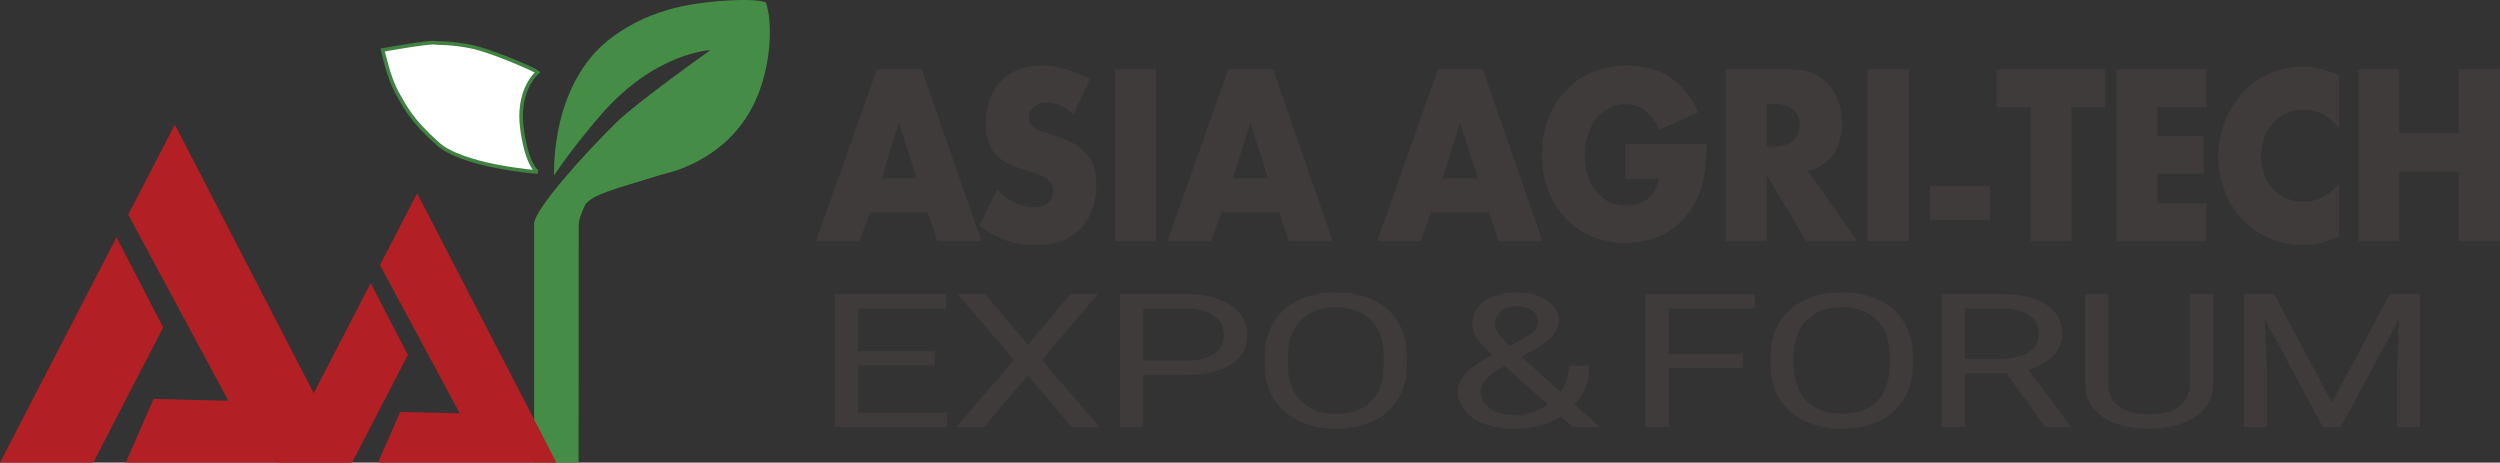 <svg xmlns="http://www.w3.org/2000/svg" id="Layer_2" data-name="Layer 2" viewBox="0 0 1368.7 253.27"><rect x="0" y="0" width="1368.7" height="253.27" fill="#333333" stroke="none"/><defs><style>      .cls-1 {        fill: #3f3b3a;      }      .cls-1, .cls-2, .cls-3 {        stroke-width: 0px;      }      .cls-2 {        fill: #458c47;      }      .cls-4 {        fill: #fff;        stroke: #408241;        stroke-miterlimit: 10;        stroke-width: 2px;      }      .cls-3 {        fill: #b21f24;      }    </style></defs><g id="_&#x5716;&#x5C64;_1" data-name="&#x5716;&#x5C64; 1"><g><path class="cls-1" d="M815.1,116.26h-31.48l-5.85,15.8h-23.8l33.3-94.1h24.59l32.65,94.1h-24.07l-5.33-15.8ZM809.12,97.64l-9.76-30.47-9.5,30.47h19.25Z"></path><path class="cls-1" d="M889.64,78.74h44.75c0,18.62-3.51,31.88-13.92,42.32-9.11,9.17-19.51,11.85-30.57,11.85-15.61,0-26.28-6.21-33.3-13.97-6.5-7.05-12.49-18.48-12.49-34s5.46-27.23,13.01-35.27c7.15-7.76,18.34-13.83,33.69-13.83,8.06,0,16.78,1.98,23.41,6.35,6.76,4.51,12.36,11.99,15.48,19.33l-21.46,9.59c-1.56-4.37-4.03-7.48-6.24-9.45-3.77-3.39-7.8-4.66-12.1-4.66-5.33,0-10.8,2.12-14.83,6.49-5.07,5.5-7.54,14.25-7.54,21.59,0,8.61,2.86,15.66,6.89,20.32,4.16,4.8,9.24,7.2,15.87,7.2,3.9,0,8.46-.71,12.49-4.37,2.08-1.83,4.55-5.22,5.33-10.44h-18.47v-19.05Z"></path><path class="cls-1" d="M979.91,37.96c6.5,0,14.83,1.13,21.2,8.32,4.94,5.5,7.41,13.68,7.41,21.16,0,8.04-2.6,15.1-6.89,19.61-3.38,3.53-7.94,5.64-11.97,6.49l27.19,38.52h-27.97l-21.59-36.12v36.12h-22.5V37.96h35.12ZM967.29,80.15h4.29c3.38,0,8.2-.99,10.93-3.81,1.69-1.83,2.86-4.94,2.86-7.9s-1.04-5.93-2.99-7.9c-2.08-2.26-5.85-3.67-10.8-3.67h-4.29v23.28Z"></path><path class="cls-1" d="M1044.95,37.96v94.1h-22.5V37.96h22.5Z"></path><path class="cls-1" d="M1056.65,101.8h32.91v18.76h-32.91v-18.76Z"></path><path class="cls-1" d="M1134.05,58.7v73.36h-22.5V58.7h-18.47v-20.74h59.45v20.74h-18.47Z"></path><path class="cls-1" d="M1207.93,58.7h-26.8v15.66h25.37v20.74h-25.37v16.22h26.8v20.74h-49.3V37.96h49.3v20.74Z"></path><path class="cls-1" d="M1280.64,129.53c-8.98,3.53-13.92,4.66-19.51,4.66-15.09,0-26.41-6.49-33.56-14.11-8.46-9.17-13.14-22.01-13.14-34.28,0-13.4,5.33-26.1,13.14-34.71,7.67-8.46,19.25-14.67,32.78-14.67,4.16,0,10.93.71,20.29,4.8v29.2c-7.28-9.73-15.87-10.3-19.64-10.3-6.5,0-11.45,2.12-15.61,6.21-5.33,5.36-7.54,12.7-7.54,19.33s2.47,13.68,7.02,18.34c3.77,3.81,9.76,6.49,16.13,6.49,3.38,0,11.71-.42,19.64-9.88v28.92Z"></path><path class="cls-1" d="M1313.55,73.09h32.52v-35.13h22.63v94.1h-22.63v-38.09h-32.52v38.09h-22.5V37.96h22.5v35.13Z"></path><g><path class="cls-3" d="M89.34,179.24l-38.3,74.03H0l63.8-123.34,25.53,49.31ZM125.06,219.45l-54.86-101.94,25.51-49.3,95.7,185.04h-122.53l15.17-34.84,41.01,1.03Z"></path><g><path class="cls-2" d="M303.37,96.07s-2.74-53.58,35.18-78.08c12.18-8.35,24.78-12.43,35.57-14.71,14.26-3,38.93-4.59,45.18-1.91,4.18,11.54,3.56,43.96-12.99,66.15-16.54,22.8-42.87,27.71-42.87,27.71-29.29,8.97-38.49,11.12-42.98,16.72-3.39,6.92-3.64,10.51-3.64,10.51,0,0-24.41.38-24.4,0,.33-8.19,28.02-38.69,44.53-54.93,11.48-11.42,52.01-40.09,52.01-40.09,0,0-30.21,1.14-59.9,35.34-16.32,18.77-25.71,33.3-25.71,33.3Z"></path><path class="cls-2" d="M292.43,121.76h24.4l-.06,131.51h-24.34V121.76Z"></path><path class="cls-4" d="M294.43,94.2s-42.33-3.1-55.52-16.2c-13.55-12.26-17.05-19.11-21.67-27.48-4.62-8.36-7.73-23.15-7.73-23.15,0,0,24.25-4.37,28.2-3.96,4.03.41,8.62-.13,19.77,2.01,11.17,2.12,35.7,12.95,36.91,14.08,0,0-11.72,9.34-8.53,31.58,2.89,20.37,8.57,23.12,8.57,23.12Z"></path></g><polygon class="cls-3" points="223.28 194.31 192.75 253.27 152.1 253.27 202.93 155.01 223.28 194.31"></polygon><polygon class="cls-3" points="251.72 226.32 208.02 145.13 228.37 105.83 304.63 253.27 263.93 253.27 263.93 253.27 206.98 253.27 219.08 225.52 251.72 226.32"></polygon></g><path class="cls-1" d="M507.87,116.26h-31.48l-5.85,15.8h-23.8l33.3-94.1h24.59l32.65,94.1h-24.07l-5.33-15.8ZM501.89,97.64l-9.76-30.47-9.5,30.47h19.25Z"></path><path class="cls-1" d="M545.85,103.85c4.81,4.94,12.1,9.59,19.9,9.59,4.55,0,7.28-1.55,8.72-3.25,1.3-1.41,2.21-3.53,2.21-5.92,0-1.83-.65-3.95-2.47-5.64-2.21-2.12-5.59-3.1-11.19-4.94l-5.85-1.97c-3.64-1.27-8.98-3.39-12.49-7.62-4.42-5.22-4.94-11.85-4.94-16.65,0-11.57,4.16-18.62,7.94-22.71,4.42-4.8,11.71-8.89,22.24-8.89,8.59,0,18.6,2.96,26.8,7.62l-8.98,19.05c-6.76-5.78-11.84-6.35-14.83-6.35-2.21,0-5.2.56-7.41,2.82-1.3,1.41-2.21,2.96-2.21,5.08,0,1.69.26,2.96,1.17,4.23.65.85,2.21,2.54,7.54,4.23l6.89,2.26c5.46,1.83,11.19,3.95,15.74,9.31,4.42,5.08,5.59,10.3,5.59,16.79,0,8.61-1.95,16.93-8.19,23.7-7.42,8.04-16.39,9.59-25.63,9.59-5.46,0-10.67-.56-17.04-3.1-1.43-.56-6.89-2.82-13.14-7.48l9.63-19.75Z"></path><path class="cls-1" d="M633,37.96v94.1h-22.5V37.96h22.5Z"></path><path class="cls-1" d="M700.25,116.26h-31.48l-5.85,15.8h-23.8l33.3-94.1h24.59l32.65,94.1h-24.07l-5.33-15.8ZM694.27,97.64l-9.76-30.47-9.5,30.47h19.25Z"></path><path class="cls-1" d="M511.84,200.12h-41.99v25.75h48.78v7.84h-61.56v-72.67h60.9v7.84h-48.12v23.41h41.99v7.84Z"></path><path class="cls-1" d="M562.74,188.89l23.23-27.85h15.04l-30.61,36.04,31.35,36.64h-15.17l-23.83-28.35-23.96,28.35h-15.11l31.41-36.64-30.68-36.04h14.97l23.36,27.85Z"></path><path class="cls-1" d="M625.95,205.26v28.45h-12.78v-72.67h35.74c10.6,0,18.91,2.03,24.92,6.09,6.01,4.06,9.02,9.43,9.02,16.12,0,7.05-2.94,12.49-8.82,16.3-5.88,3.81-14.3,5.71-25.26,5.71h-22.83ZM625.95,197.42h22.96c6.83,0,12.07-1.21,15.71-3.62,3.64-2.42,5.46-5.91,5.46-10.48s-1.82-7.8-5.46-10.4c-3.64-2.6-8.63-3.95-14.97-4.05h-23.69v28.55Z"></path><path class="cls-1" d="M770.29,199.72c0,7.12-1.6,13.33-4.79,18.64s-7.72,9.36-13.58,12.15-12.69,4.19-20.5,4.19-14.4-1.41-20.3-4.22c-5.9-2.81-10.48-6.82-13.74-12.03-3.26-5.21-4.94-11.24-5.02-18.09v-5.24c0-6.99,1.62-13.16,4.86-18.52,3.24-5.36,7.82-9.46,13.74-12.3,5.92-2.85,12.7-4.27,20.33-4.27s14.61,1.41,20.53,4.22c5.92,2.81,10.48,6.89,13.68,12.23s4.79,11.55,4.79,18.64v4.59ZM757.58,195.03c0-8.62-2.31-15.23-6.92-19.84-4.61-4.61-11.07-6.91-19.37-6.91s-14.43,2.3-19.07,6.91c-4.64,4.61-7.02,11.01-7.15,19.19v5.34c0,8.35,2.34,14.92,7.02,19.69,4.68,4.78,11.12,7.16,19.33,7.16s14.64-2.25,19.17-6.76c4.53-4.51,6.85-10.97,6.99-19.39v-5.39Z"></path><path class="cls-1" d="M798.23,214.2c0-3.49,1.3-6.71,3.89-9.63,2.6-2.93,7.55-6.34,14.87-10.23-4.3-3.93-7.19-7.09-8.65-9.48-1.46-2.4-2.2-4.77-2.2-7.14,0-5.52,2.17-9.85,6.52-12.98,4.35-3.13,10.25-4.69,17.7-4.69,6.65,0,12.16,1.46,16.5,4.37,4.35,2.91,6.52,6.58,6.52,11.01,0,2.93-.99,5.63-2.96,8.11-1.98,2.48-5.42,5.08-10.35,7.81l-7.12,3.94,21.56,19.32c3.02-4.33,4.53-9.13,4.53-14.42h11.11c0,8.49-2.73,15.52-8.19,21.11l13.84,12.43h-14.77l-6.46-5.74c-3.28,2.2-7.13,3.87-11.55,5.02-4.42,1.15-8.91,1.72-13.48,1.72-9.45,0-17.04-1.88-22.76-5.64-5.72-3.76-8.59-8.72-8.59-14.88ZM829.57,227.17c6.52,0,12.49-1.86,17.9-5.59l-23.63-21.21-2.2,1.2c-7.41,4.09-11.11,8.3-11.11,12.63,0,3.93,1.7,7.07,5.09,9.43,3.39,2.36,8.04,3.54,13.94,3.54ZM818.46,177.41c0,3.19,2.62,7.19,7.85,11.98l7.85-4.14c3.02-1.6,5.08-3.12,6.19-4.57,1.11-1.45,1.66-3.2,1.66-5.27,0-2.23-1.11-4.08-3.33-5.57-2.22-1.48-5.01-2.22-8.39-2.22-3.64,0-6.52.92-8.65,2.77-2.13,1.85-3.19,4.19-3.19,7.01Z"></path><path class="cls-1" d="M954.21,201.62h-40.66v32.09h-12.78v-72.67h60.03v7.84h-47.25v24.91h40.66v7.84Z"></path><path class="cls-1" d="M1047.24,199.72c0,7.12-1.6,13.33-4.79,18.64s-7.72,9.36-13.58,12.15-12.69,4.19-20.5,4.19-14.4-1.41-20.3-4.22c-5.9-2.81-10.48-6.82-13.74-12.03-3.26-5.21-4.94-11.24-5.02-18.09v-5.24c0-6.99,1.62-13.16,4.86-18.52,3.24-5.36,7.82-9.46,13.74-12.3,5.92-2.85,12.7-4.27,20.33-4.27s14.61,1.41,20.53,4.22c5.92,2.81,10.48,6.89,13.68,12.23s4.79,11.55,4.79,18.64v4.59ZM1034.53,195.03c0-8.62-2.31-15.23-6.92-19.84-4.61-4.61-11.07-6.91-19.37-6.91s-14.43,2.3-19.07,6.91c-4.64,4.61-7.02,11.01-7.15,19.19v5.34c0,8.35,2.34,14.92,7.02,19.69,4.68,4.78,11.12,7.16,19.33,7.16s14.64-2.25,19.17-6.76c4.53-4.51,6.85-10.97,6.99-19.39v-5.39Z"></path><path class="cls-1" d="M1098.54,204.31h-22.76v29.4h-12.84v-72.67h32.08c10.91,0,19.31,1.86,25.19,5.59,5.88,3.73,8.82,9.15,8.82,16.27,0,4.52-1.63,8.47-4.89,11.83-3.26,3.36-7.8,5.87-13.61,7.54l22.76,30.85v.6h-13.71l-21.03-29.4ZM1075.78,196.48h19.63c6.34,0,11.39-1.23,15.14-3.7,3.75-2.47,5.62-5.77,5.62-9.9,0-4.5-1.79-7.95-5.36-10.35-3.57-2.4-8.73-3.62-15.47-3.65h-19.57v27.6Z"></path><path class="cls-1" d="M1211.73,161.04v49.41c-.04,6.86-2.92,12.46-8.62,16.82-5.7,4.36-13.43,6.8-23.19,7.34l-3.39.1c-10.6,0-19.06-2.15-25.36-6.44-6.3-4.29-9.5-10.2-9.58-17.72v-49.51h12.65v49.21c0,5.26,1.93,9.34,5.79,12.25,3.86,2.91,9.36,4.37,16.5,4.37s12.77-1.45,16.6-4.34c3.84-2.9,5.76-6.97,5.76-12.23v-49.26h12.84Z"></path><path class="cls-1" d="M1244.99,161.04l31.68,59.3,31.68-59.3h16.57v72.67h-12.78v-28.3l1.2-30.55-31.81,58.85h-9.78l-31.75-58.7,1.26,30.4v28.3h-12.78v-72.67h16.5Z"></path></g></g></svg>